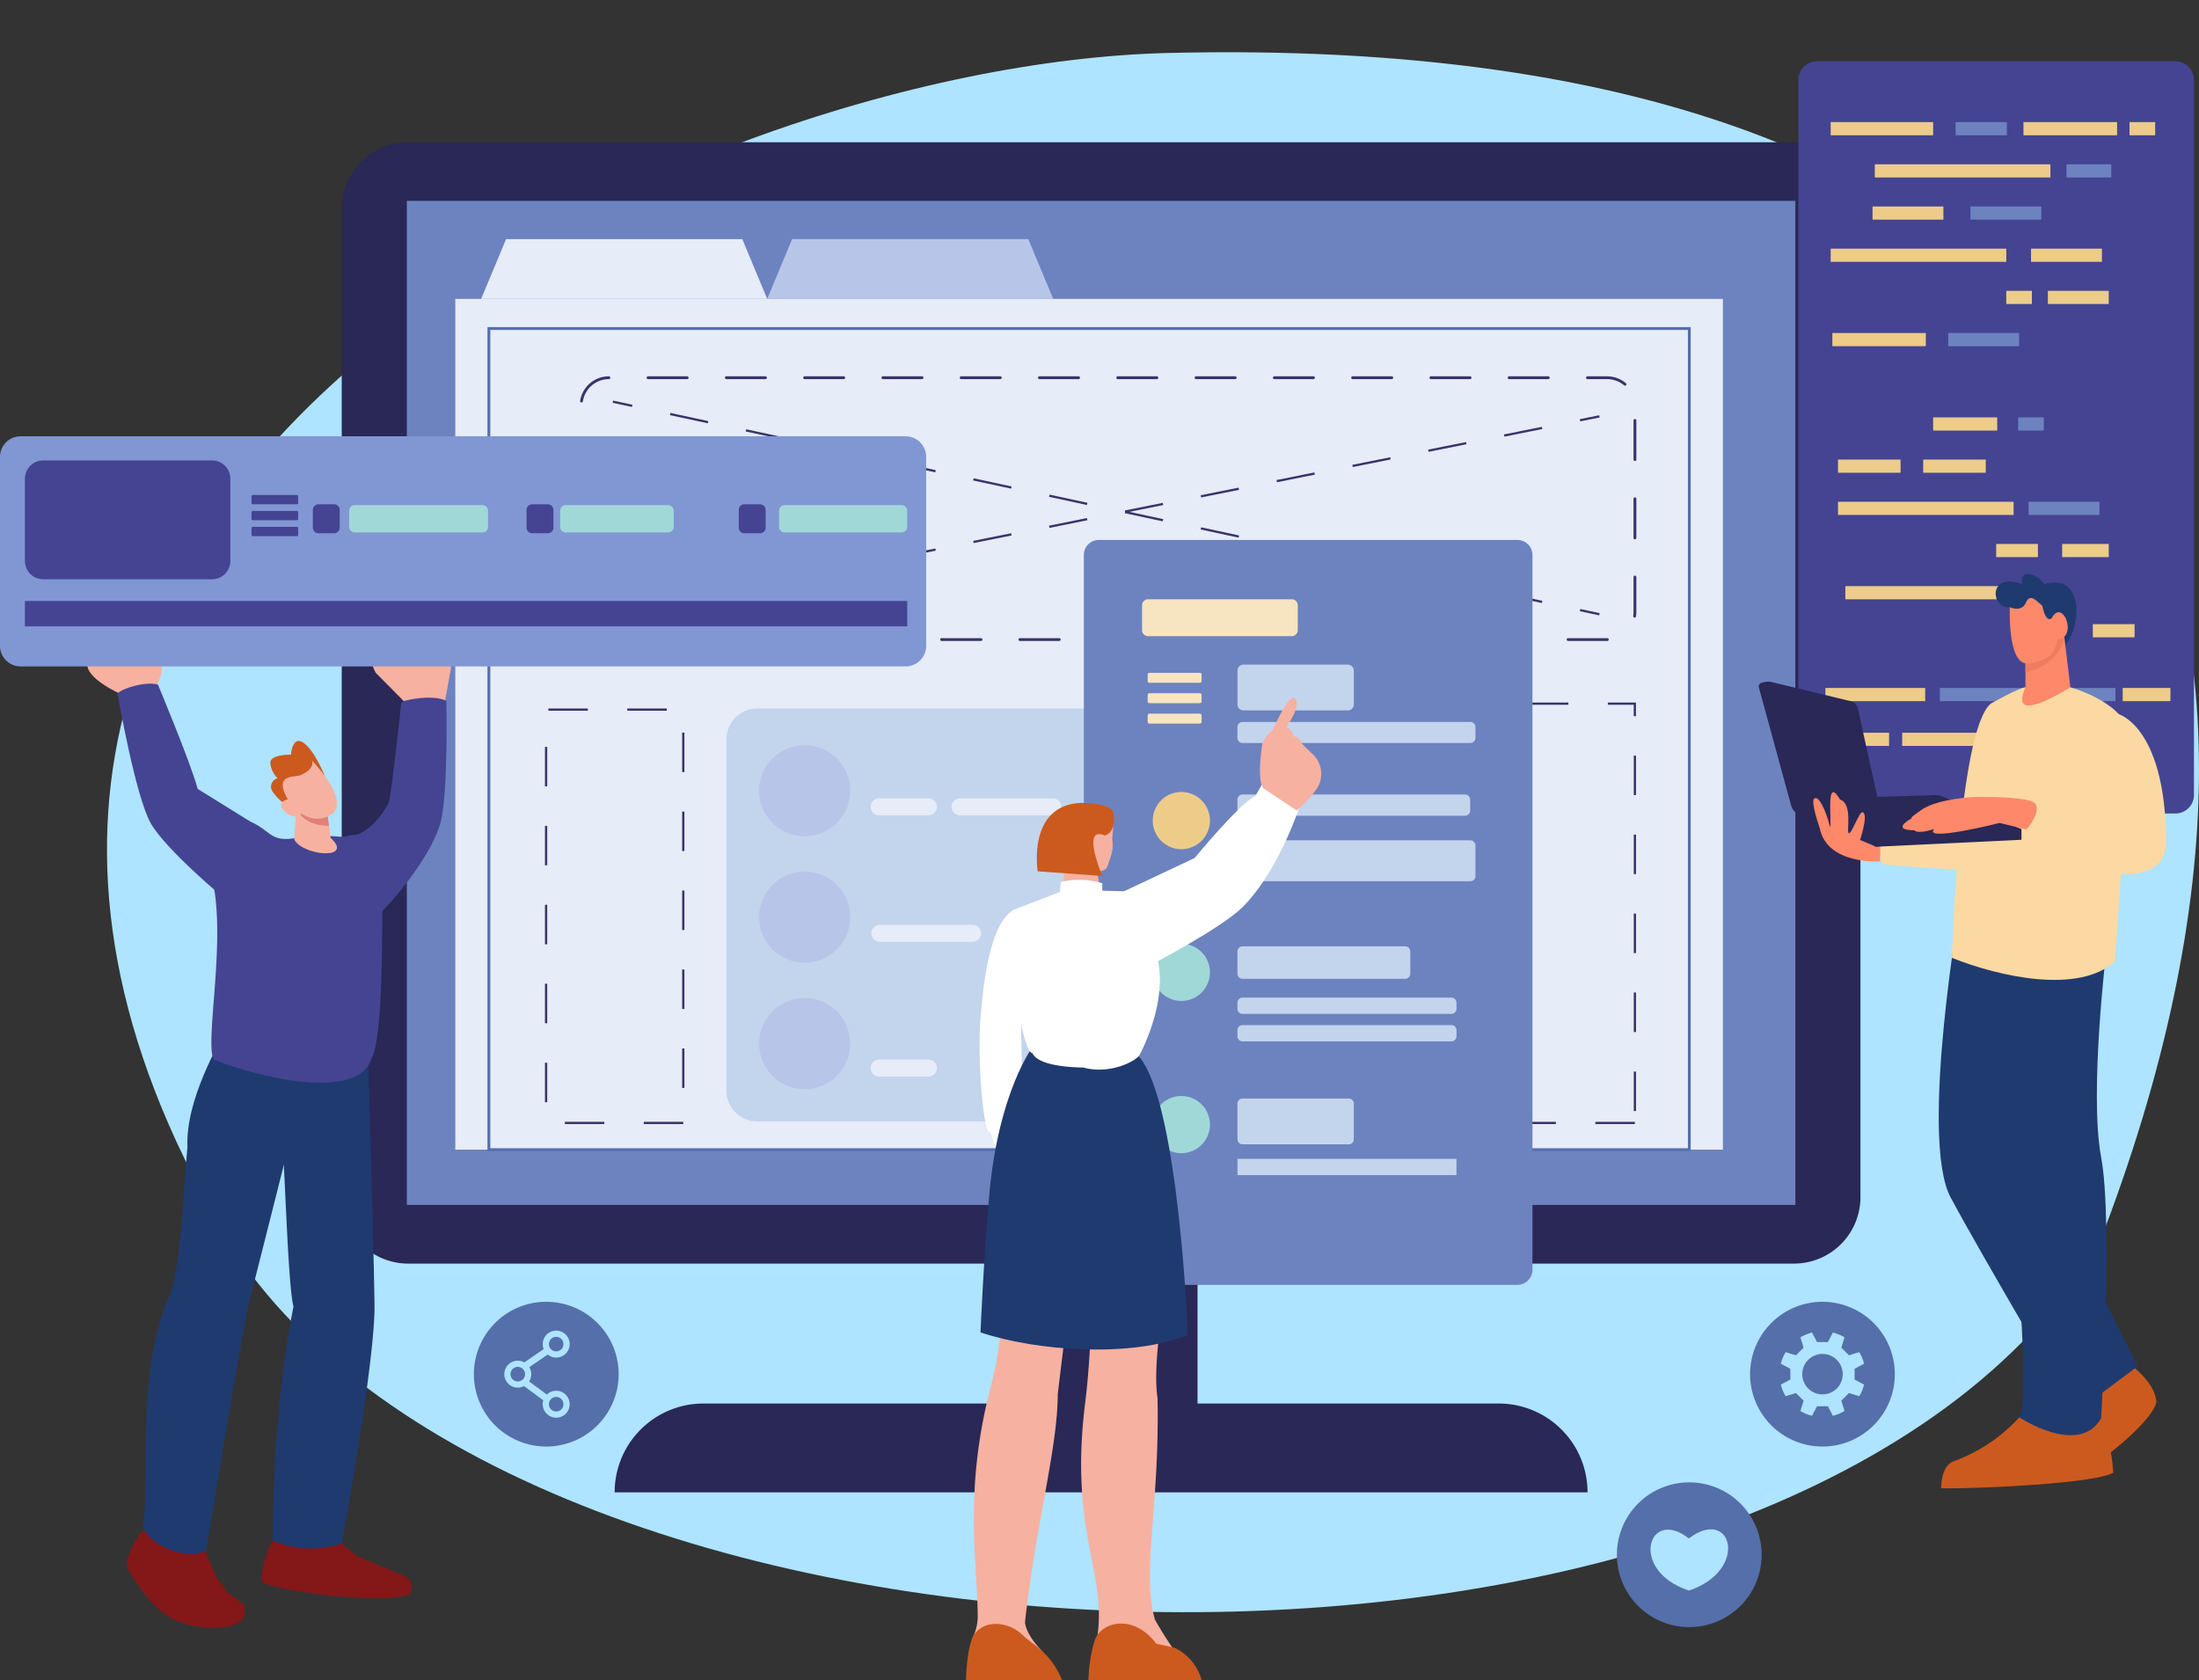 <svg id="グループ_468" data-name="グループ 468" xmlns="http://www.w3.org/2000/svg" xmlns:xlink="http://www.w3.org/1999/xlink" width="300.812" height="229.859" viewBox="0 0 300.812 229.859">
  <rect x="0" y="0" width="300.812" height="229.859" fill="#333333" stroke="none"/>
  <defs>
    <clipPath id="clip-path">
      <rect id="長方形_562" data-name="長方形 562" width="300.812" height="229.859" fill="none"/>
    </clipPath>
    <clipPath id="clip-path-2">
      <path id="パス_1156" data-name="パス 1156" d="M441.216,138.679v5.912c-1.427,3.267.53,3.354,6.148,0l-1.064-8.809Z" transform="translate(-440.767 -135.782)" fill="none"/>
    </clipPath>
    <clipPath id="clip-path-4">
      <path id="パス_1174" data-name="パス 1174" d="M64.373,176.776l-.249,3.9c1.227,2.279,8.269,2.81,4.982-.231l-.5-3.672Z" transform="translate(-64.124 -176.776)" fill="none"/>
    </clipPath>
  </defs>
  <g id="グループ_453" data-name="グループ 453">
    <g id="グループ_452" data-name="グループ 452" clip-path="url(#clip-path)">
      <path id="パス_1117" data-name="パス 1117" d="M41.947,177.1C-24.047,72.67,101.366,13.138,168.381,11.489,300.7,8.232,331.3,82.749,295.848,174.326c-41.185,68.812-209.576,64.821-253.9,2.77" transform="translate(-8.684 -4.24)" fill="#aee4ff"/>
      <path id="パス_1123" data-name="パス 1123" d="M127.348,52.673H116.507a4.442,4.442,0,1,1,0-8.884h10.841a4.442,4.442,0,1,1,0,8.884" transform="translate(-41.733 -16.307)" fill="#f7e4c1"/>
      <rect id="長方形_525" data-name="長方形 525" width="26.389" height="30.779" transform="translate(137.429 167.294)" fill="#292856"/>
      <path id="パス_1127" data-name="パス 1127" d="M273.152,184.4H83.573a9.086,9.086,0,0,1-9.086-9.086V40.082A9.086,9.086,0,0,1,83.573,31H273.152a9.086,9.086,0,0,1,9.086,9.086V175.312a9.086,9.086,0,0,1-9.086,9.086" transform="translate(-27.739 -11.543)" fill="#292856"/>
      <rect id="長方形_526" data-name="長方形 526" width="189.944" height="137.351" transform="translate(55.652 27.479)" fill="#6d83bf"/>
      <path id="パス_1128" data-name="パス 1128" d="M267.058,318.076H133.971a12.149,12.149,0,0,1,12.149-12.149H254.909a12.149,12.149,0,0,1,12.149,12.149" transform="translate(-49.891 -113.928)" fill="#292856"/>
      <rect id="長方形_527" data-name="長方形 527" width="173.403" height="116.382" transform="translate(62.281 40.887)" fill="#e6ecf8"/>
      <path id="パス_1129" data-name="パス 1129" d="M144.005,60.3H104.877l3.409-8.171H140.6Z" transform="translate(-39.057 -19.413)" fill="#e6ecf8"/>
      <path id="パス_1130" data-name="パス 1130" d="M206.351,60.3H167.223l3.408-8.171h32.311Z" transform="translate(-62.275 -19.413)" fill="#b7c5e8"/>
      <path id="パス_1131" data-name="パス 1131" d="M270.851,184.015h-164.6V71.3h164.6Zm-164.21-.385H270.465V71.691H106.641Z" transform="translate(-39.57 -26.554)" fill="#556faa"/>
      <path id="パス_1132" data-name="パス 1132" d="M266.9,118.23H261.55a.193.193,0,0,1,0-.385h5.368a.193.193,0,1,1,0,.385Zm-10.709,0h-5.355a.193.193,0,1,1,0-.385H256.2a.193.193,0,0,1,0,.385m-10.709,0h-5.355a.193.193,0,1,1,0-.385h5.355a.193.193,0,1,1,0,.385m-10.709,0h-5.355a.193.193,0,1,1,0-.385h5.355a.193.193,0,1,1,0,.385m-10.709,0h-5.355a.193.193,0,1,1,0-.385h5.355a.193.193,0,1,1,0,.385m-10.709,0h-5.355a.193.193,0,1,1,0-.385h5.355a.193.193,0,1,1,0,.385m-10.709,0H197.3a.193.193,0,1,1,0-.385h5.354a.193.193,0,1,1,0,.385m-10.709,0h-5.355a.193.193,0,1,1,0-.385h5.355a.193.193,0,1,1,0,.385m-10.709,0h-5.354a.193.193,0,1,1,0-.385h5.354a.193.193,0,1,1,0,.385m-10.709,0H165.17a.193.193,0,1,1,0-.385h5.355a.193.193,0,0,1,0,.385m-10.709,0h-5.355a.193.193,0,1,1,0-.385h5.355a.193.193,0,1,1,0,.385m-10.709,0h-5.354a.193.193,0,1,1,0-.385h5.354a.193.193,0,1,1,0,.385m-10.709,0h-5.355a.193.193,0,1,1,0-.385H138.4a.193.193,0,1,1,0,.385m-10.493-.9a.192.192,0,0,1-.125-.046,3.989,3.989,0,0,1-1.413-3.048v-2.053a.193.193,0,0,1,.386,0v2.053a3.6,3.6,0,0,0,1.277,2.754.193.193,0,0,1-.124.34m142.755-2.3a.2.2,0,0,1-.191-.223,3.683,3.683,0,0,0,.045-.57v-4.752a.193.193,0,0,1,.386,0v4.752a4.066,4.066,0,0,1-.05.631.193.193,0,0,1-.19.163m-144.1-8.007a.193.193,0,0,1-.193-.193v-5.355a.193.193,0,0,1,.386,0v5.355a.193.193,0,0,1-.193.193m144.146-2.7a.193.193,0,0,1-.193-.193V98.776a.193.193,0,0,1,.386,0v5.355a.193.193,0,0,1-.193.193m-144.146-8.01a.193.193,0,0,1-.193-.193V90.766a.193.193,0,1,1,.386,0V96.12a.193.193,0,0,1-.193.193m144.146-2.7a.193.193,0,0,1-.193-.193V88.067a.193.193,0,1,1,.386,0v5.354a.193.193,0,0,1-.193.193m-144.1-8.007a.2.2,0,0,1-.191-.223,3.977,3.977,0,0,1,3.935-3.356.193.193,0,1,1,0,.386,3.592,3.592,0,0,0-3.555,3.031.193.193,0,0,1-.19.163m142.747-2.3a.193.193,0,0,1-.125-.046,3.612,3.612,0,0,0-2.325-.849h-2.691a.193.193,0,0,1,0-.386H266.9a4,4,0,0,1,2.574.941.193.193,0,0,1-.124.34m-10.5-.895H253.5a.193.193,0,0,1,0-.386h5.354a.193.193,0,1,1,0,.386m-10.709,0H242.8a.193.193,0,0,1,0-.386h5.355a.193.193,0,0,1,0,.386m-10.709,0h-5.355a.193.193,0,0,1,0-.386h5.355a.193.193,0,0,1,0,.386m-10.709,0h-5.354a.193.193,0,1,1,0-.386h5.354a.193.193,0,1,1,0,.386m-10.709,0h-5.355a.193.193,0,0,1,0-.386h5.355a.193.193,0,0,1,0,.386m-10.709,0H199.96a.193.193,0,1,1,0-.386h5.355a.193.193,0,0,1,0,.386m-10.709,0h-5.355a.193.193,0,0,1,0-.386h5.355a.193.193,0,0,1,0,.386m-10.709,0h-5.355a.193.193,0,0,1,0-.386H183.9a.193.193,0,0,1,0,.386m-10.709,0h-5.354a.193.193,0,1,1,0-.386h5.354a.193.193,0,1,1,0,.386m-10.709,0h-5.355a.193.193,0,0,1,0-.386h5.355a.193.193,0,0,1,0,.386m-10.709,0h-5.354a.193.193,0,1,1,0-.386h5.354a.193.193,0,1,1,0,.386m-10.709,0h-5.355a.193.193,0,0,1,0-.386h5.355a.193.193,0,0,1,0,.386" transform="translate(-47.059 -30.548)" fill="#3a346a"/>
      <rect id="長方形_528" data-name="長方形 528" width="0.309" height="2.701" transform="translate(83.808 55.103) rotate(-77.847)" fill="#3a346a"/>
      <path id="パス_1133" data-name="パス 1133" d="M265.3,116.011l-5.187-1.118.065-.3,5.187,1.118Zm-10.374-2.236-5.187-1.117.065-.3L255,113.475Zm-10.374-2.235-5.186-1.118.065-.3,5.187,1.118Zm-10.374-2.235L229,108.188l.065-.3L234.249,109Zm-10.374-2.235-5.186-1.118.065-.3,5.187,1.117Zm-10.374-2.235-5.186-1.118.065-.3,5.186,1.118ZM203.064,102.6l-5.186-1.118.065-.3,5.186,1.117Zm-10.374-2.235L187.5,99.248l.065-.3,5.187,1.118ZM182.317,98.13l-5.187-1.117.065-.3,5.187,1.118Zm-10.374-2.235-5.187-1.118.065-.3,5.187,1.118ZM161.57,93.659l-5.187-1.117.065-.3,5.187,1.118ZM151.2,91.425l-5.187-1.118.065-.3,5.187,1.118Z" transform="translate(-54.374 -33.518)" fill="#3a346a"/>
      <rect id="長方形_529" data-name="長方形 529" width="0.309" height="2.701" transform="translate(216.117 83.611) rotate(-77.847)" fill="#3a346a"/>
      <rect id="長方形_530" data-name="長方形 530" width="2.701" height="0.309" transform="translate(83.811 83.878) rotate(-11.379)" fill="#3a346a"/>
      <path id="パス_1134" data-name="パス 1134" d="M146.085,117.25l-.061-.3,5.186-1.04.061.3Zm10.372-2.08-.061-.3,5.186-1.041.061.3Zm10.372-2.08-.061-.3,5.186-1.041.061.3Zm10.372-2.08-.061-.3,5.186-1.041.061.3Zm10.372-2.08-.061-.3,5.186-1.041.061.3Zm10.372-2.08-.061-.3,5.186-1.041.061.3Zm10.372-2.08-.061-.3,5.186-1.04.061.3Zm10.372-2.081-.061-.3,5.186-1.04.061.3Zm10.372-2.08-.061-.3,5.186-1.04.061.3Zm10.372-2.08-.061-.3,5.186-1.041.061.3Zm10.372-2.08-.061-.3,5.186-1.041.061.3Zm10.372-2.08-.061-.3,5.186-1.041.061.3Z" transform="translate(-54.38 -34.641)" fill="#3a346a"/>
      <rect id="長方形_531" data-name="長方形 531" width="2.701" height="0.309" transform="translate(216.112 57.34) rotate(-11.38)" fill="#3a346a"/>
      <path id="パス_1135" data-name="パス 1135" d="M137.7,211.282h-5.4v-.309h5.4Zm-10.8,0h-5.4v-.309h5.4Zm-7.81-2.993h-.309v-5.4h.309Zm18.766-1.95h-.309v-5.4h.309Zm-18.766-8.852h-.309v-5.4h.309Zm18.766-1.95h-.309v-5.4h.309Zm-18.766-8.852h-.309v-5.4h.309Zm18.766-1.951h-.309v-5.4h.309Zm-18.766-8.852h-.309v-5.4h.309Zm18.766-1.95h-.309v-5.4h.309Zm-18.766-8.853h-.309v-5.4h.309Zm18.766-1.95h-.309v-5.4h.309Zm-2.411-8.392h-5.4v-.309h5.4Zm-10.8,0h-5.4v-.309h5.4Z" transform="translate(-44.232 -57.51)" fill="#3a346a"/>
      <path id="パス_1136" data-name="パス 1136" d="M333.711,210.8h-5.4v-.309h5.4Zm-10.8,0h-5.4v-.309h5.4Zm-10.8,0h-5.4v-.309h5.4Zm-10.8,0h-5.4v-.309h5.4Zm32.562-1.787h-.309v-5.4h.309Zm-37.982-3.6h-.309v-5.4h.309Zm37.982-7.207h-.309v-5.4h.309Zm-37.982-3.595h-.309v-5.4h.309Zm37.982-7.207h-.309v-5.4h.309Zm-37.982-3.6h-.309v-5.4h.309Zm37.982-7.207h-.309v-5.4h.309Zm-37.982-3.595h-.309v-5.4h.309Zm37.982-7.207h-.309v-5.4h.309Zm-37.982-3.6h-.309v-5.4h.309ZM333.865,155h-.309v-1.556H330.02v-.309h3.845Zm-9.246-1.556h-5.4v-.309h5.4Zm-10.8,0h-5.4v-.309h5.4Zm-10.8,0h-5.4v-.309h5.4Z" transform="translate(-110.073 -57.028)" fill="#3a346a"/>
      <path id="パス_1137" data-name="パス 1137" d="M240.572,154.429H162.555a4.221,4.221,0,0,0-4.221,4.221V206.7a4.221,4.221,0,0,0,4.221,4.221h78.018a4.221,4.221,0,0,0,4.221-4.221V158.65a4.221,4.221,0,0,0-4.221-4.221" transform="translate(-58.964 -57.51)" fill="#c3d4ed"/>
      <path id="パス_1138" data-name="パス 1138" d="M171.7,174.892a6.228,6.228,0,1,1,6.228-6.228,6.228,6.228,0,0,1-6.228,6.228" transform="translate(-61.623 -60.491)" fill="#b7c5e8"/>
      <path id="パス_1139" data-name="パス 1139" d="M171.7,202.452a6.228,6.228,0,1,1,6.228-6.228,6.228,6.228,0,0,1-6.228,6.228" transform="translate(-61.623 -70.755)" fill="#b7c5e8"/>
      <path id="パス_1140" data-name="パス 1140" d="M171.7,230.013a6.228,6.228,0,1,1,6.228-6.228,6.228,6.228,0,0,1-6.228,6.228" transform="translate(-61.623 -81.019)" fill="#b7c5e8"/>
      <path id="パス_1141" data-name="パス 1141" d="M197.684,176.335h-6.756a1.16,1.16,0,1,1,0-2.32h6.756a1.16,1.16,0,0,1,0,2.32" transform="translate(-70.67 -64.804)" fill="#e6ecf8"/>
      <path id="パス_1142" data-name="パス 1142" d="M197.684,233.276h-6.756a1.16,1.16,0,1,1,0-2.32h6.756a1.16,1.16,0,0,1,0,2.32" transform="translate(-70.67 -86.009)" fill="#e6ecf8"/>
      <path id="パス_1143" data-name="パス 1143" d="M221.266,176.335H208.574a1.16,1.16,0,0,1,0-2.32h12.693a1.16,1.16,0,1,1,0,2.32" transform="translate(-77.242 -64.804)" fill="#e6ecf8"/>
      <path id="パス_1144" data-name="パス 1144" d="M203.769,203.914H191.077a1.16,1.16,0,0,1,0-2.32h12.692a1.16,1.16,0,0,1,0,2.32" transform="translate(-70.726 -75.074)" fill="#e6ecf8"/>
      <path id="パス_1145" data-name="パス 1145" d="M443.551,13.349H394.537a2.551,2.551,0,0,0-2.551,2.551v97.807a2.551,2.551,0,0,0,2.551,2.551h49.014a2.551,2.551,0,0,0,2.551-2.551V15.9a2.551,2.551,0,0,0-2.551-2.551" transform="translate(-145.977 -4.971)" fill="#444493"/>
      <rect id="長方形_532" data-name="長方形 532" width="13.648" height="1.802" transform="translate(249.708 94.113)" fill="#edcc8a"/>
      <rect id="長方形_533" data-name="長方形 533" width="6.531" height="1.802" transform="translate(290.373 94.113)" fill="#edcc8a"/>
      <rect id="長方形_534" data-name="長方形 534" width="24.021" height="1.802" transform="translate(265.364 94.113)" fill="#6d83bf"/>
      <rect id="長方形_535" data-name="長方形 535" width="14.018" height="1.802" transform="translate(250.427 16.703)" fill="#edcc8a"/>
      <rect id="長方形_536" data-name="長方形 536" width="7.009" height="1.802" transform="translate(267.521 16.703)" fill="#6d83bf"/>
      <rect id="長方形_537" data-name="長方形 537" width="3.505" height="1.802" transform="translate(291.312 16.703)" fill="#edcc8a"/>
      <rect id="長方形_538" data-name="長方形 538" width="3.505" height="1.802" transform="translate(274.448 39.786)" fill="#edcc8a"/>
      <rect id="長方形_539" data-name="長方形 539" width="3.505" height="1.802" transform="translate(276.085 57.098)" fill="#6d83bf"/>
      <rect id="長方形_540" data-name="長方形 540" width="12.805" height="1.802" transform="translate(276.801 16.703)" fill="#edcc8a"/>
      <rect id="長方形_541" data-name="長方形 541" width="6.127" height="1.802" transform="translate(282.684 22.474)" fill="#6d83bf"/>
      <rect id="長方形_542" data-name="長方形 542" width="24.021" height="1.802" transform="translate(256.465 22.474)" fill="#edcc8a"/>
      <rect id="長方形_543" data-name="長方形 543" width="9.694" height="1.802" transform="translate(256.154 28.245)" fill="#edcc8a"/>
      <rect id="長方形_544" data-name="長方形 544" width="9.694" height="1.802" transform="translate(277.837 34.016)" fill="#edcc8a"/>
      <rect id="長方形_545" data-name="長方形 545" width="9.694" height="1.802" transform="translate(269.546 28.245)" fill="#6d83bf"/>
      <rect id="長方形_546" data-name="長方形 546" width="9.694" height="1.802" transform="translate(266.505 45.557)" fill="#6d83bf"/>
      <rect id="長方形_547" data-name="長方形 547" width="9.694" height="1.802" transform="translate(277.502 68.64)" fill="#6d83bf"/>
      <rect id="長方形_548" data-name="長方形 548" width="24.021" height="1.802" transform="translate(250.427 34.016)" fill="#edcc8a"/>
      <rect id="長方形_549" data-name="長方形 549" width="8.326" height="1.802" transform="translate(280.139 39.786)" fill="#edcc8a"/>
      <rect id="長方形_550" data-name="長方形 550" width="12.782" height="1.802" transform="translate(250.659 45.557)" fill="#edcc8a"/>
      <rect id="長方形_551" data-name="長方形 551" width="24.021" height="1.802" transform="translate(260.21 100.238)" fill="#edcc8a"/>
      <rect id="長方形_552" data-name="長方形 552" width="4.993" height="1.802" transform="translate(253.423 100.238)" fill="#edcc8a"/>
      <rect id="長方形_553" data-name="長方形 553" width="8.764" height="1.802" transform="translate(264.444 57.098)" fill="#edcc8a"/>
      <rect id="長方形_554" data-name="長方形 554" width="8.558" height="1.802" transform="translate(251.431 62.869)" fill="#edcc8a"/>
      <rect id="長方形_555" data-name="長方形 555" width="8.558" height="1.802" transform="translate(263.083 62.869)" fill="#edcc8a"/>
      <rect id="長方形_556" data-name="長方形 556" width="5.711" height="1.802" transform="translate(273.066 74.41)" fill="#edcc8a"/>
      <rect id="長方形_557" data-name="長方形 557" width="5.711" height="1.802" transform="translate(286.288 85.383)" fill="#edcc8a"/>
      <rect id="長方形_558" data-name="長方形 558" width="24.021" height="1.802" transform="translate(251.431 68.64)" fill="#edcc8a"/>
      <rect id="長方形_559" data-name="長方形 559" width="6.373" height="1.802" transform="translate(282.093 74.41)" fill="#edcc8a"/>
      <rect id="長方形_560" data-name="長方形 560" width="24.021" height="1.802" transform="translate(252.435 80.181)" fill="#edcc8a"/>
      <rect id="長方形_561" data-name="長方形 561" width="6.521" height="1.802" transform="translate(276.57 85.383)" fill="#6d83bf"/>
      <path id="パス_1146" data-name="パス 1146" d="M424.6,174.21l-15.71,2.281.741,5.887s17.441,1.929,18.535-.405c6.795-14.495-3.355-8.5-3.567-7.763" transform="translate(-152.273 -64.187)" fill="#fcd9a2"/>
      <path id="パス_1147" data-name="パス 1147" d="M404.8,180.859s-7.323.509-8.263-4.635c-.621-3.4,1.228-8.036,1.583-6.794s.37,4.861,1.715,4.889c1.325.027,4.116.163,4.116.163l.909,3.092Z" transform="translate(-147.624 -63.02)" fill="#fe886a"/>
      <path id="パス_1148" data-name="パス 1148" d="M450.879,292.948c2.315,2.741,6.061,4.573,6.418,7.89-.429,2.674-7.943,8.559-9.137,8.783-1.464.273-12.3,1.195-12.3.774a7.867,7.867,0,0,1,4.587-4.795c3.1-1.064,5.7-9.342,5.7-9.342Z" transform="translate(-162.317 -109.095)" fill="#cc5a1e"/>
      <path id="パス_1149" data-name="パス 1149" d="M433.8,308.93a22.575,22.575,0,0,1-8.857,5.97c-1.925.584-1.833,3.725-1.833,3.725,2.14.15,20.625-.464,23.531-2.114,0,0-.178-5.158-2.128-7.581-1.846,3.089-6.043,1.968-10.713,0" transform="translate(-157.568 -115.046)" fill="#cc5a1e"/>
      <path id="パス_1150" data-name="パス 1150" d="M436.932,129.641c-2.534.341-3.159-4.848,1.684-3.16-.36-2.481,2.459-1.093,3,.021,5.392-1.614,5.193,5.558,2.9,8.346a3.829,3.829,0,0,1-5.316-1.181c-2.443-3.163-2.27-4.026-2.27-4.026" transform="translate(-161.993 -46.586)" fill="#1f3a6f"/>
      <path id="パス_1151" data-name="パス 1151" d="M432.344,200.877c0,.946,7.5,63.291,4.9,67.814,0,0,8.111,5.423,11.186.139,0,0,1.655-26.9,0-35.718s.736-28.451.736-28.451Z" transform="translate(-161.007 -74.807)" fill="#1f3a6f"/>
      <path id="パス_1152" data-name="パス 1152" d="M425.633,195.79s-5.794,32.783-1.419,40.942S441.2,266.226,441.2,266.226l8.6-6.408-13.176-26.1,5.676-34.143Z" transform="translate(-157.371 -72.913)" fill="#1f3a6f"/>
      <path id="パス_1153" data-name="パス 1153" d="M430.781,152.035s3.953-2.217,4.73-2.217h6.149s7.745,2.129,7.923,6.563-1.863,30.951-1.863,30.951c-4.929,4.482-15.737,2.1-22.27-.506,0,0,.9-31.153,5.331-34.79" transform="translate(-158.439 -55.793)" fill="#fcd9a2"/>
      <path id="パス_1154" data-name="パス 1154" d="M446.3,135.782l1.064,8.809c-5.619,3.355-7.576,3.267-6.149,0v-5.912Z" transform="translate(-164.143 -50.566)" fill="#fe886a"/>
    </g>
  </g>
  <g id="グループ_455" data-name="グループ 455" transform="translate(276.623 85.216)">
    <g id="グループ_454" data-name="グループ 454" clip-path="url(#clip-path-2)">
      <path id="パス_1155" data-name="パス 1155" d="M436.292,140.288s7.344-.592,6.395-7.671-12.416-.872-12.416-.872Z" transform="translate(-436.858 -133.341)" fill="#ee7c5f"/>
    </g>
  </g>
  <g id="グループ_457" data-name="グループ 457">
    <g id="グループ_456" data-name="グループ 456" clip-path="url(#clip-path)">
      <path id="パス_1157" data-name="パス 1157" d="M438.073,131.6s-.356,7.736,2.361,7.7a6.357,6.357,0,0,0,3.295-1.169,4.779,4.779,0,0,0,.838-2.106c2.874-.22.742-5.727-.746-2.956,0,0-.765.951-1.312-1.689-.667-.436-1.623-1.823-2.236-.415s-2.2.637-2.2.637" transform="translate(-163.134 -48.54)" fill="#fe886a"/>
      <path id="パス_1158" data-name="パス 1158" d="M388.923,166.806l10.369,4.292a.524.524,0,0,0,.322.026l1.375-.329-4.077-18.513a1.375,1.375,0,0,0-1.019-1.041l-10.811-2.615a1.989,1.989,0,0,0-.938,0l-.4.1a.524.524,0,0,0-.382.647L387.77,165.5a1.98,1.98,0,0,0,1.153,1.307" transform="translate(-142.758 -55.328)" fill="#292856"/>
      <path id="パス_1159" data-name="パス 1159" d="M393.015,173.869l18.072-.553a2.282,2.282,0,0,1,.94.171l10.86,4.467v1.467l-19.963.958Z" transform="translate(-146.36 -64.543)" fill="#292856"/>
      <path id="パス_1160" data-name="パス 1160" d="M396.095,177.513s-1.217-3.417-.769-3.924c.578-.654,1.694,1.638,2.207,3.924.246-1.11-.636-7.188,1.365-3.825,1.719.55.9,4.224,1.144,4.564.333.466,1.456-2.93,1.912-2.832,1.007.217-.63,4.723-.63,4.723Z" transform="translate(-147.184 -64.308)" fill="#fe886a"/>
      <path id="パス_1161" data-name="パス 1161" d="M452.356,155.609c1.4-1.332,8.56,1.115,8.538,17.488-.01,7.969-15.657,3.13-18.931-.246,0,0,4.176-3.436.86-6.245,0,0,8.028,2.458,8.028,1.748s-2.486-8.577,1.5-12.745" transform="translate(-164.589 -57.834)" fill="#fcd9a2"/>
      <path id="パス_1162" data-name="パス 1162" d="M417.358,175.408c2.437-1.563,7.446-1.716,7.446-1.716,1.641,0,6.752.01,7.862.776s-.427,3.115-1.049,3.677l-3.643-.882s-10.616,2.672-8.955.822c0,0-2.154.762-2.717.183-1.487-.018-2.6-.345-.281-1.7-.615.17.982-.884,1.337-1.155" transform="translate(-154.431 -64.684)" fill="#fe886a"/>
      <path id="パス_1163" data-name="パス 1163" d="M29.13,144.847l-.577,1.609-4.866,1.12s-4.906-2.113-4.652-4.23.254-2.118.254-2.118c3.621,1.482,10.939-1.468,9.841,3.618" transform="translate(-7.085 -52.594)" fill="#f6b1a1"/>
      <path id="パス_1164" data-name="パス 1164" d="M91.638,141.93l-.778,4.254-4.982.828-4.539-4.586c-4.647-9.435,10.726-9.216,10.3-.5" transform="translate(-29.964 -50.412)" fill="#f6b1a1"/>
      <path id="パス_1165" data-name="パス 1165" d="M67.847,336.125l2.283,1.812,6.554,2.77a1.748,1.748,0,0,1,.588,2.422c-3.536,1.69-20.066-.736-20.286-1.8a12.827,12.827,0,0,1,1.539-5.53Z" transform="translate(-21.222 -125.054)" fill="#841718"/>
      <path id="パス_1166" data-name="パス 1166" d="M37.9,335.18l1.964,4.652,1.661,2.221,2.15,1.582s.306.349,0,1.759c-.581,1.453-5.551,2.2-9.64.26-3.322-1.563-6.165-6.755-6.165-6.755-.784-.8.865-4.477,2.181-5.552Z" transform="translate(-10.303 -124.14)" fill="#841718"/>
      <path id="パス_1167" data-name="パス 1167" d="M72.355,222.589l.1,3.233s.3,10.682.309,10.952c0,0,.486,16.939.6,24.6s-4.455,32.661-4.455,32.661a13.286,13.286,0,0,1-9.468-.393s-.156-17.016,2.844-32.01c-.751-2.8-1.119-17.428-1.8-28.369-1.823-7.084-.6-10.079-.6-10.079Z" transform="translate(-22.134 -82.893)" fill="#1f3a6f"/>
      <path id="パス_1168" data-name="パス 1168" d="M55.122,224.147s-9.315,36.879-9.341,36.958c-.731,2.252-6.163,35.49-5.935,34.237-2.636,1.833-9.009-1.3-8.637-3.637.977-6.135-1.172-20.945,3.8-31.665,1.487-5.108,1.516-12.193,2.247-19.774-.279-6.762,4.519-14.409,5.439-16.6,1.93.763,12.43.48,12.43.48" transform="translate(-11.616 -83.295)" fill="#1f3a6f"/>
      <path id="パス_1169" data-name="パス 1169" d="M63.181,180.979a24.955,24.955,0,0,0-6.873.255c-2.865.269-2.812-1.128-5.539-2.341-2.9-1.263-7.925,1.274-5.96,5.653,3.358,7.483-.437,24.339.946,26.9,8.62,3.329,19.9,5.028,21.525,0,1.777-3.093,1.482-18.467,1.564-26.136.071-6.594-4.834-4.2-5.663-4.327" transform="translate(-16.522 -66.5)" fill="#444493"/>
      <path id="パス_1170" data-name="パス 1170" d="M43.784,167.888c-.124,2.633-1.791,6.749-3.3,10.718,0,0-8.168-6.753-10.3-10.446s-4.571-17.794-4.571-17.794c.688-.768,3.977-1.7,5.53-1.214,0,0,4.436,10.574,5.437,14.265Z" transform="translate(-9.536 -55.494)" fill="#444493"/>
      <path id="パス_1171" data-name="パス 1171" d="M74.346,171.111s3.475.842,6.495-4.625c.331-.6,1.742-13.749,1.742-13.749-.01-.277,4.289-1.214,6.167-.217,0,0,.269,12.333-.761,16.505-1.01,3.9-5.443,9.956-9.214,13.411Z" transform="translate(-27.687 -56.632)" fill="#444493"/>
      <path id="パス_1172" data-name="パス 1172" d="M68.61,176.776l.5,3.672c3.286,3.041-3.756,2.511-4.982.231l.248-3.9Z" transform="translate(-23.88 -65.832)" fill="#f6b1a1"/>
    </g>
  </g>
  <g id="グループ_459" data-name="グループ 459" transform="translate(40.244 110.944)">
    <g id="グループ_458" data-name="グループ 458" clip-path="url(#clip-path-4)">
      <path id="パス_1173" data-name="パス 1173" d="M69.312,176.426c0-.046-4.409.291-4.735-3.112s4.978-2.932,4.978-2.932Z" transform="translate(-64.287 -174.387)" fill="#e18075"/>
    </g>
  </g>
  <g id="グループ_461" data-name="グループ 461">
    <g id="グループ_460" data-name="グループ 460" clip-path="url(#clip-path)">
      <path id="パス_1175" data-name="パス 1175" d="M66.356,166.283s-1.288-3.344-2.856-4.495-1.76,1.6-1.76,1.6-2.759-.079-2.822,1.065a3.266,3.266,0,0,0,1.012,2.161,1.18,1.18,0,0,0-.894,1.384c.25,1.083,3.034,3.122,3.034,3.122Z" transform="translate(-21.94 -60.145)" fill="#cc5a1e"/>
      <path id="パス_1176" data-name="パス 1176" d="M65.5,165.8s5.006,5.036,2.9,7.2a3.606,3.606,0,0,1-4.345.021c-1.008,1.459-4.384-1.393-1.832-1.925a5.069,5.069,0,0,1-.618-1.316c-.593-2.118,1.673-1.691,2.38-2.014,2.051-.937,1.511-1.962,1.511-1.962" transform="translate(-22.825 -61.744)" fill="#f6b1a1"/>
      <path id="パス_1177" data-name="パス 1177" d="M123.88,126.578H2.817A2.817,2.817,0,0,1,0,123.761V97.914A2.817,2.817,0,0,1,2.817,95.1H123.88a2.817,2.817,0,0,1,2.817,2.817v25.846a2.817,2.817,0,0,1-2.817,2.817" transform="translate(0 -35.415)" fill="#8197d3"/>
      <path id="パス_1178" data-name="パス 1178" d="M31.027,116.618H7.935a2.506,2.506,0,0,1-2.506-2.506V102.868a2.506,2.506,0,0,1,2.506-2.507H31.027a2.506,2.506,0,0,1,2.506,2.507v11.244a2.505,2.505,0,0,1-2.506,2.506" transform="translate(-2.022 -37.375)" fill="#444493"/>
      <path id="パス_1179" data-name="パス 1179" d="M61.04,109.167H54.989a.166.166,0,0,1-.166-.166v-.943a.167.167,0,0,1,.166-.166H61.04a.166.166,0,0,1,.166.166V109a.166.166,0,0,1-.166.166" transform="translate(-20.416 -40.179)" fill="#444493"/>
      <path id="パス_1180" data-name="パス 1180" d="M94.337,113.838H76.881a.767.767,0,0,1-.766-.767v-2.2a.767.767,0,0,1,.766-.767H94.337a.766.766,0,0,1,.766.767v2.2a.766.766,0,0,1-.766.767" transform="translate(-28.346 -41.002)" fill="#a0d8d8"/>
      <path id="パス_1181" data-name="パス 1181" d="M61.04,112.639H54.989a.167.167,0,0,1-.166-.166v-.943a.167.167,0,0,1,.166-.166H61.04a.166.166,0,0,1,.166.166v.943a.166.166,0,0,1-.166.166" transform="translate(-20.416 -41.472)" fill="#444493"/>
      <path id="パス_1182" data-name="パス 1182" d="M61.04,116.112H54.989a.167.167,0,0,1-.166-.166V115a.167.167,0,0,1,.166-.166H61.04a.166.166,0,0,1,.166.166v.943a.166.166,0,0,1-.166.166" transform="translate(-20.416 -42.765)" fill="#444493"/>
      <path id="パス_1183" data-name="パス 1183" d="M71.1,113.884H68.957a.767.767,0,0,1-.766-.766V110.69a.767.767,0,0,1,.766-.766H71.1a.766.766,0,0,1,.766.766v2.428a.766.766,0,0,1-.766.766" transform="translate(-25.395 -40.936)" fill="#444493"/>
      <path id="パス_1184" data-name="パス 1184" d="M136.866,113.838h-14a.767.767,0,0,1-.767-.767v-2.2a.767.767,0,0,1,.767-.767h14a.766.766,0,0,1,.766.767v2.2a.766.766,0,0,1-.766.767" transform="translate(-45.472 -41.002)" fill="#a0d8d8"/>
      <path id="パス_1185" data-name="パス 1185" d="M117.68,113.884h-2.147a.767.767,0,0,1-.766-.766V110.69a.767.767,0,0,1,.766-.766h2.147a.766.766,0,0,1,.766.766v2.428a.766.766,0,0,1-.766.766" transform="translate(-42.74 -40.936)" fill="#444493"/>
      <path id="パス_1186" data-name="パス 1186" d="M186.572,113.838h-16a.767.767,0,0,1-.766-.767v-2.2a.767.767,0,0,1,.766-.767h16a.766.766,0,0,1,.766.767v2.2a.766.766,0,0,1-.766.767" transform="translate(-63.238 -41.002)" fill="#a0d8d8"/>
      <path id="パス_1187" data-name="パス 1187" d="M163.939,113.884h-2.147a.767.767,0,0,1-.766-.766V110.69a.767.767,0,0,1,.766-.766h2.147a.766.766,0,0,1,.766.766v2.428a.766.766,0,0,1-.766.766" transform="translate(-59.967 -40.936)" fill="#444493"/>
      <rect id="長方形_564" data-name="長方形 564" width="120.694" height="3.476" transform="translate(3.407 82.209)" fill="#444493"/>
      <path id="パス_1188" data-name="パス 1188" d="M295.549,219.6H238.3a2.059,2.059,0,0,1-2.059-2.059V119.751a2.058,2.058,0,0,1,2.059-2.058h57.25a2.058,2.058,0,0,1,2.059,2.058v97.786a2.059,2.059,0,0,1-2.059,2.059" transform="translate(-87.977 -43.829)" fill="#6d83bf"/>
      <path id="パス_1189" data-name="パス 1189" d="M259.085,242.808a3.912,3.912,0,1,1-3.912-3.912,3.912,3.912,0,0,1,3.912,3.912" transform="translate(-93.57 -88.966)" fill="#a0d8d8"/>
      <path id="パス_1190" data-name="パス 1190" d="M259.085,176.544a3.912,3.912,0,1,1-3.912-3.912,3.912,3.912,0,0,1,3.912,3.912" transform="translate(-93.57 -64.289)" fill="#edcc8a"/>
      <path id="パス_1191" data-name="パス 1191" d="M259.085,209.626a3.912,3.912,0,1,1-3.912-3.912,3.912,3.912,0,0,1,3.912,3.912" transform="translate(-93.57 -76.609)" fill="#a0d8d8"/>
      <path id="パス_1192" data-name="パス 1192" d="M284.823,151.133h-14.28a.819.819,0,0,1-.819-.819v-4.625a.819.819,0,0,1,.819-.819h14.28a.819.819,0,0,1,.819.819v4.625a.819.819,0,0,1-.819.819" transform="translate(-100.446 -53.95)" fill="#c3d4ed"/>
      <path id="パス_1193" data-name="パス 1193" d="M284.945,245.722H270.423a.7.7,0,0,1-.7-.7v-4.868a.7.7,0,0,1,.7-.7h14.523a.7.7,0,0,1,.7.7v4.868a.7.7,0,0,1-.7.7" transform="translate(-100.447 -89.176)" fill="#c3d4ed"/>
      <path id="パス_1194" data-name="パス 1194" d="M301.581,160.246H270.422a.7.7,0,0,1-.7-.7v-1.481a.7.7,0,0,1,.7-.7h31.158a.7.7,0,0,1,.7.7v1.481a.7.7,0,0,1-.7.7" transform="translate(-100.447 -58.605)" fill="#c3d4ed"/>
      <path id="パス_1195" data-name="パス 1195" d="M300.863,176.087H270.422a.7.7,0,0,1-.7-.7v-1.5a.7.7,0,0,1,.7-.7h30.441a.7.7,0,0,1,.7.7v1.5a.7.7,0,0,1-.7.7" transform="translate(-100.447 -64.499)" fill="#c3d4ed"/>
      <path id="パス_1196" data-name="パス 1196" d="M301.581,188.764H270.422a.7.7,0,0,1-.7-.7v-4.194a.7.7,0,0,1,.7-.7h31.158a.7.7,0,0,1,.7.7v4.194a.7.7,0,0,1-.7.7" transform="translate(-100.447 -68.216)" fill="#c3d4ed"/>
      <path id="パス_1197" data-name="パス 1197" d="M292.666,210.719H270.423a.7.7,0,0,1-.7-.7v-3.046a.7.7,0,0,1,.7-.7h22.243a.7.7,0,0,1,.7.7v3.046a.7.7,0,0,1-.7.7" transform="translate(-100.447 -76.819)" fill="#c3d4ed"/>
      <path id="パス_1198" data-name="パス 1198" d="M298.986,219.68H270.422a.7.7,0,0,1-.7-.7v-.826a.7.7,0,0,1,.7-.7h28.564a.7.7,0,0,1,.7.7v.826a.7.7,0,0,1-.7.7" transform="translate(-100.446 -80.983)" fill="#c3d4ed"/>
      <rect id="長方形_565" data-name="長方形 565" width="29.96" height="2.221" transform="translate(169.278 158.528)" fill="#c3d4ed"/>
      <path id="パス_1199" data-name="パス 1199" d="M298.986,225.671H270.422a.7.7,0,0,1-.7-.7v-.826a.7.7,0,0,1,.7-.7h28.564a.7.7,0,0,1,.7.7v.826a.7.7,0,0,1-.7.7" transform="translate(-100.446 -83.214)" fill="#c3d4ed"/>
      <path id="パス_1200" data-name="パス 1200" d="M257.287,148.018H250.4a.246.246,0,0,1-.246-.246V146.9a.246.246,0,0,1,.246-.246h6.885a.246.246,0,0,1,.246.246v.869a.246.246,0,0,1-.246.246" transform="translate(-93.159 -54.616)" fill="#f7e4c1"/>
      <path id="パス_1201" data-name="パス 1201" d="M257.287,152.464H250.4a.246.246,0,0,1-.246-.246v-.869a.246.246,0,0,1,.246-.246h6.885a.246.246,0,0,1,.246.246v.869a.246.246,0,0,1-.246.246" transform="translate(-93.159 -56.271)" fill="#f7e4c1"/>
      <path id="パス_1202" data-name="パス 1202" d="M257.287,156.911H250.4a.246.246,0,0,1-.246-.246V155.8a.246.246,0,0,1,.246-.246h6.885a.246.246,0,0,1,.246.246v.869a.246.246,0,0,1-.246.246" transform="translate(-93.159 -57.927)" fill="#f7e4c1"/>
      <path id="パス_1203" data-name="パス 1203" d="M269.408,135.673H249.749a.819.819,0,0,1-.819-.819v-3.411a.819.819,0,0,1,.819-.819h19.659a.819.819,0,0,1,.819.819v3.411a.819.819,0,0,1-.819.819" transform="translate(-92.703 -48.645)" fill="#f7e4c1"/>
      <path id="パス_1204" data-name="パス 1204" d="M218.243,198.254c.651-.356.931,11.852.931,11.852v3.968l.164,6.627-.833,7.338-2.822,2.709-.656-2.005c-1.039.621-1.819-10.259-1.383-15.664.365-4.518,1.213-12.972,4.6-14.825" transform="translate(-79.516 -73.828)" fill="#fff"/>
      <path id="パス_1205" data-name="パス 1205" d="M225.6,277.084l-2.022,16.655c.006,7.3-2.971,17.718-4.457,31.018-.111.993.946,2.757,2.284,4.084l-9.573-1.57a6.669,6.669,0,0,0,.8-3.44c-.064-7.192-1.93-16.816,1.752-30.986,2.841-10.934.764-16.193.764-16.193Z" transform="translate(-78.886 -103.026)" fill="#f6b1a1"/>
      <path id="パス_1206" data-name="パス 1206" d="M237.1,270.434c-.117.506.348,12.194-.887,22.051-2.292,18.285,3.238,23.574,1.535,32.807-1.455,7.884,13.207,4.2,12.492,3.653a50.224,50.224,0,0,1-4.495-6.67c-1.855-6.511.643-15.1.357-30.3-.736-4.667.982-13.867.982-13.867Z" transform="translate(-87.754 -100.711)" fill="#f6b1a1"/>
      <path id="パス_1207" data-name="パス 1207" d="M238.042,356.4c.6-2.56,5.126-4.162,8.487.243l2.458.54a6.847,6.847,0,0,1,3.744,4.465h-15.48a19.968,19.968,0,0,1,.791-5.249" transform="translate(-88.353 -131.788)" fill="#cc5a1e"/>
      <path id="パス_1208" data-name="パス 1208" d="M231.933,188.073s-.188,3.612-.075,3.612h4.966l-.565-3.311Z" transform="translate(-86.331 -70.039)" fill="#f6b1a1"/>
      <path id="パス_1209" data-name="パス 1209" d="M221.026,226.758s-4.855,6.162-6.125,20.637c-.756,8.608-1.186,18.678-1.186,18.678,7.67,2.568,20.678,3.509,28.379.337,0,0-1.236-31.056-6.484-37.806s-14.585-1.846-14.585-1.846" transform="translate(-79.589 -83.805)" fill="#1f3a6f"/>
      <path id="パス_1210" data-name="パス 1210" d="M245.007,185.438l9.645-4.542s6.26-7.595,8.32-8.488l1.053-1.853c2.082.616,3.931,1.514,5.013,3.339l-.592,1.523s-2.849,7.938-7.339,12.3c-3.085,2.938-12.488,7.824-12.488,7.824Z" transform="translate(-91.242 -63.515)" fill="#fff"/>
      <path id="パス_1211" data-name="パス 1211" d="M226.932,192.071a10.9,10.9,0,0,1,5.671.179v1.016l5.006.128a47.4,47.4,0,0,1,2.709,10.05c.931,5.863-2.624,12.3-2.624,12.3-.471.835-4.063,2.709-7.653,1.716-3.418-.058-6.4-.616-6.99-1.971-.79,0-1.58-3.818-3.107-10.719-.761-3.511.423-8.853.423-8.853l6.408-2.468Z" transform="translate(-81.813 -71.42)" fill="#fff"/>
      <path id="パス_1212" data-name="パス 1212" d="M239.543,177.7s-.016,2.032-.167,3.2c.245,1.731-.24,2.408-.639,3.762s-3.875.527-3.875.527-.79-6.809-.6-6.809,5.283-.677,5.283-.677" transform="translate(-87.229 -66.177)" fill="#f6b1a1"/>
      <path id="パス_1213" data-name="パス 1213" d="M232.055,175s4.116-.038,4.418,1.392c.121.574.3,2.6-1.182,3.085-2.972-1.317-.909,4.175-.339,5.53l-8.841-.64s-1.5-9.049,5.945-9.368" transform="translate(-84.158 -65.173)" fill="#cc5a1e"/>
      <path id="パス_1214" data-name="パス 1214" d="M211.529,355.644c1.407-2.406,4.874-2.035,6.79-.142,1.393,1.376,3.731,2.214,5.389,6.173H210.551s.057-4.151.978-6.031" transform="translate(-78.41 -131.816)" fill="#cc5a1e"/>
      <path id="パス_1215" data-name="パス 1215" d="M275.061,164.45c-.837-1.177-.216-5.567-.06-6.184a4,4,0,0,1,1.339-1.728s2.192-4.88,2.97-4.414c1.292.775-1.122,4.042-1.122,4.042.308-.231,1.241,1.013.933,1.244.611-.108.977.295,1.228.933l1.259,1.244a3.725,3.725,0,0,1,.69,5.114,18.506,18.506,0,0,1-2.633,2.816Z" transform="translate(-102.275 -56.64)" fill="#f6b1a1"/>
      <path id="パス_1216" data-name="パス 1216" d="M372.235,333.013a9.9,9.9,0,1,1-9.9-9.9,9.9,9.9,0,0,1,9.9,9.9" transform="translate(-131.252 -120.33)" fill="#556faa"/>
      <path id="パス_1217" data-name="パス 1217" d="M365,334.6c-5.517-4.373-8.338,4.35,0,7.129,8.338-2.779,5.879-11.629,0-7.129" transform="translate(-133.973 -124.14)" fill="#aee4ff"/>
      <path id="パス_1218" data-name="パス 1218" d="M401.266,293.657a9.9,9.9,0,1,1-9.9-9.9,9.9,9.9,0,0,1,9.9,9.9" transform="translate(-142.063 -105.674)" fill="#556faa"/>
      <path id="パス_1219" data-name="パス 1219" d="M398.252,295.411l1.3-.688a5.826,5.826,0,0,0-.658-1.588l-1.408.436-1.047-1.047.436-1.408a5.825,5.825,0,0,0-1.588-.658l-.688,1.305h-1.48l-.688-1.305a5.824,5.824,0,0,0-1.588.658l.436,1.408-1.047,1.047-1.408-.436a5.824,5.824,0,0,0-.658,1.588l1.3.688v1.48l-1.3.688a5.828,5.828,0,0,0,.658,1.587l1.408-.436,1.047,1.047-.436,1.409a5.822,5.822,0,0,0,1.588.658l.688-1.3h1.48l.688,1.3a5.823,5.823,0,0,0,1.588-.658l-.436-1.409,1.047-1.047,1.408.436a5.829,5.829,0,0,0,.658-1.587l-1.3-.688Zm-4.388,3.507a2.767,2.767,0,1,1,2.767-2.767,2.767,2.767,0,0,1-2.767,2.767" transform="translate(-144.556 -108.168)" fill="#aee4ff"/>
      <path id="パス_1220" data-name="パス 1220" d="M103.293,293.657a9.9,9.9,0,1,0,9.9-9.9,9.9,9.9,0,0,0-9.9,9.9" transform="translate(-38.467 -105.674)" fill="#556faa"/>
      <path id="パス_1221" data-name="パス 1221" d="M117.03,303.682a.46.46,0,0,1-.275-.091l-2.811-2.08a.463.463,0,0,1,.551-.744l2.81,2.08a.463.463,0,0,1-.275.835" transform="translate(-42.363 -111.973)" fill="#aee4ff"/>
      <path id="パス_1222" data-name="パス 1222" d="M114.22,296.753a.463.463,0,0,1-.262-.845l2.81-1.93a.463.463,0,1,1,.524.763l-2.81,1.93a.46.46,0,0,1-.262.082" transform="translate(-42.363 -109.448)" fill="#aee4ff"/>
      <path id="パス_1223" data-name="パス 1223" d="M111.766,300.278a1.843,1.843,0,1,1,1.843-1.843,1.845,1.845,0,0,1-1.843,1.843m0-2.837a.994.994,0,1,0,.994.994,1,1,0,0,0-.994-.994" transform="translate(-40.936 -110.452)" fill="#aee4ff"/>
      <path id="パス_1224" data-name="パス 1224" d="M120.14,293.727a1.843,1.843,0,1,1,1.843-1.843,1.845,1.845,0,0,1-1.843,1.843m0-2.837a.994.994,0,1,0,.994.994,1,1,0,0,0-.994-.994" transform="translate(-44.054 -108.013)" fill="#aee4ff"/>
      <path id="パス_1225" data-name="パス 1225" d="M120.14,306.83a1.843,1.843,0,1,1,1.843-1.843,1.845,1.845,0,0,1-1.843,1.843m0-2.837a.994.994,0,1,0,.994.994,1,1,0,0,0-.994-.994" transform="translate(-44.054 -112.892)" fill="#aee4ff"/>
    </g>
  </g>
</svg>
